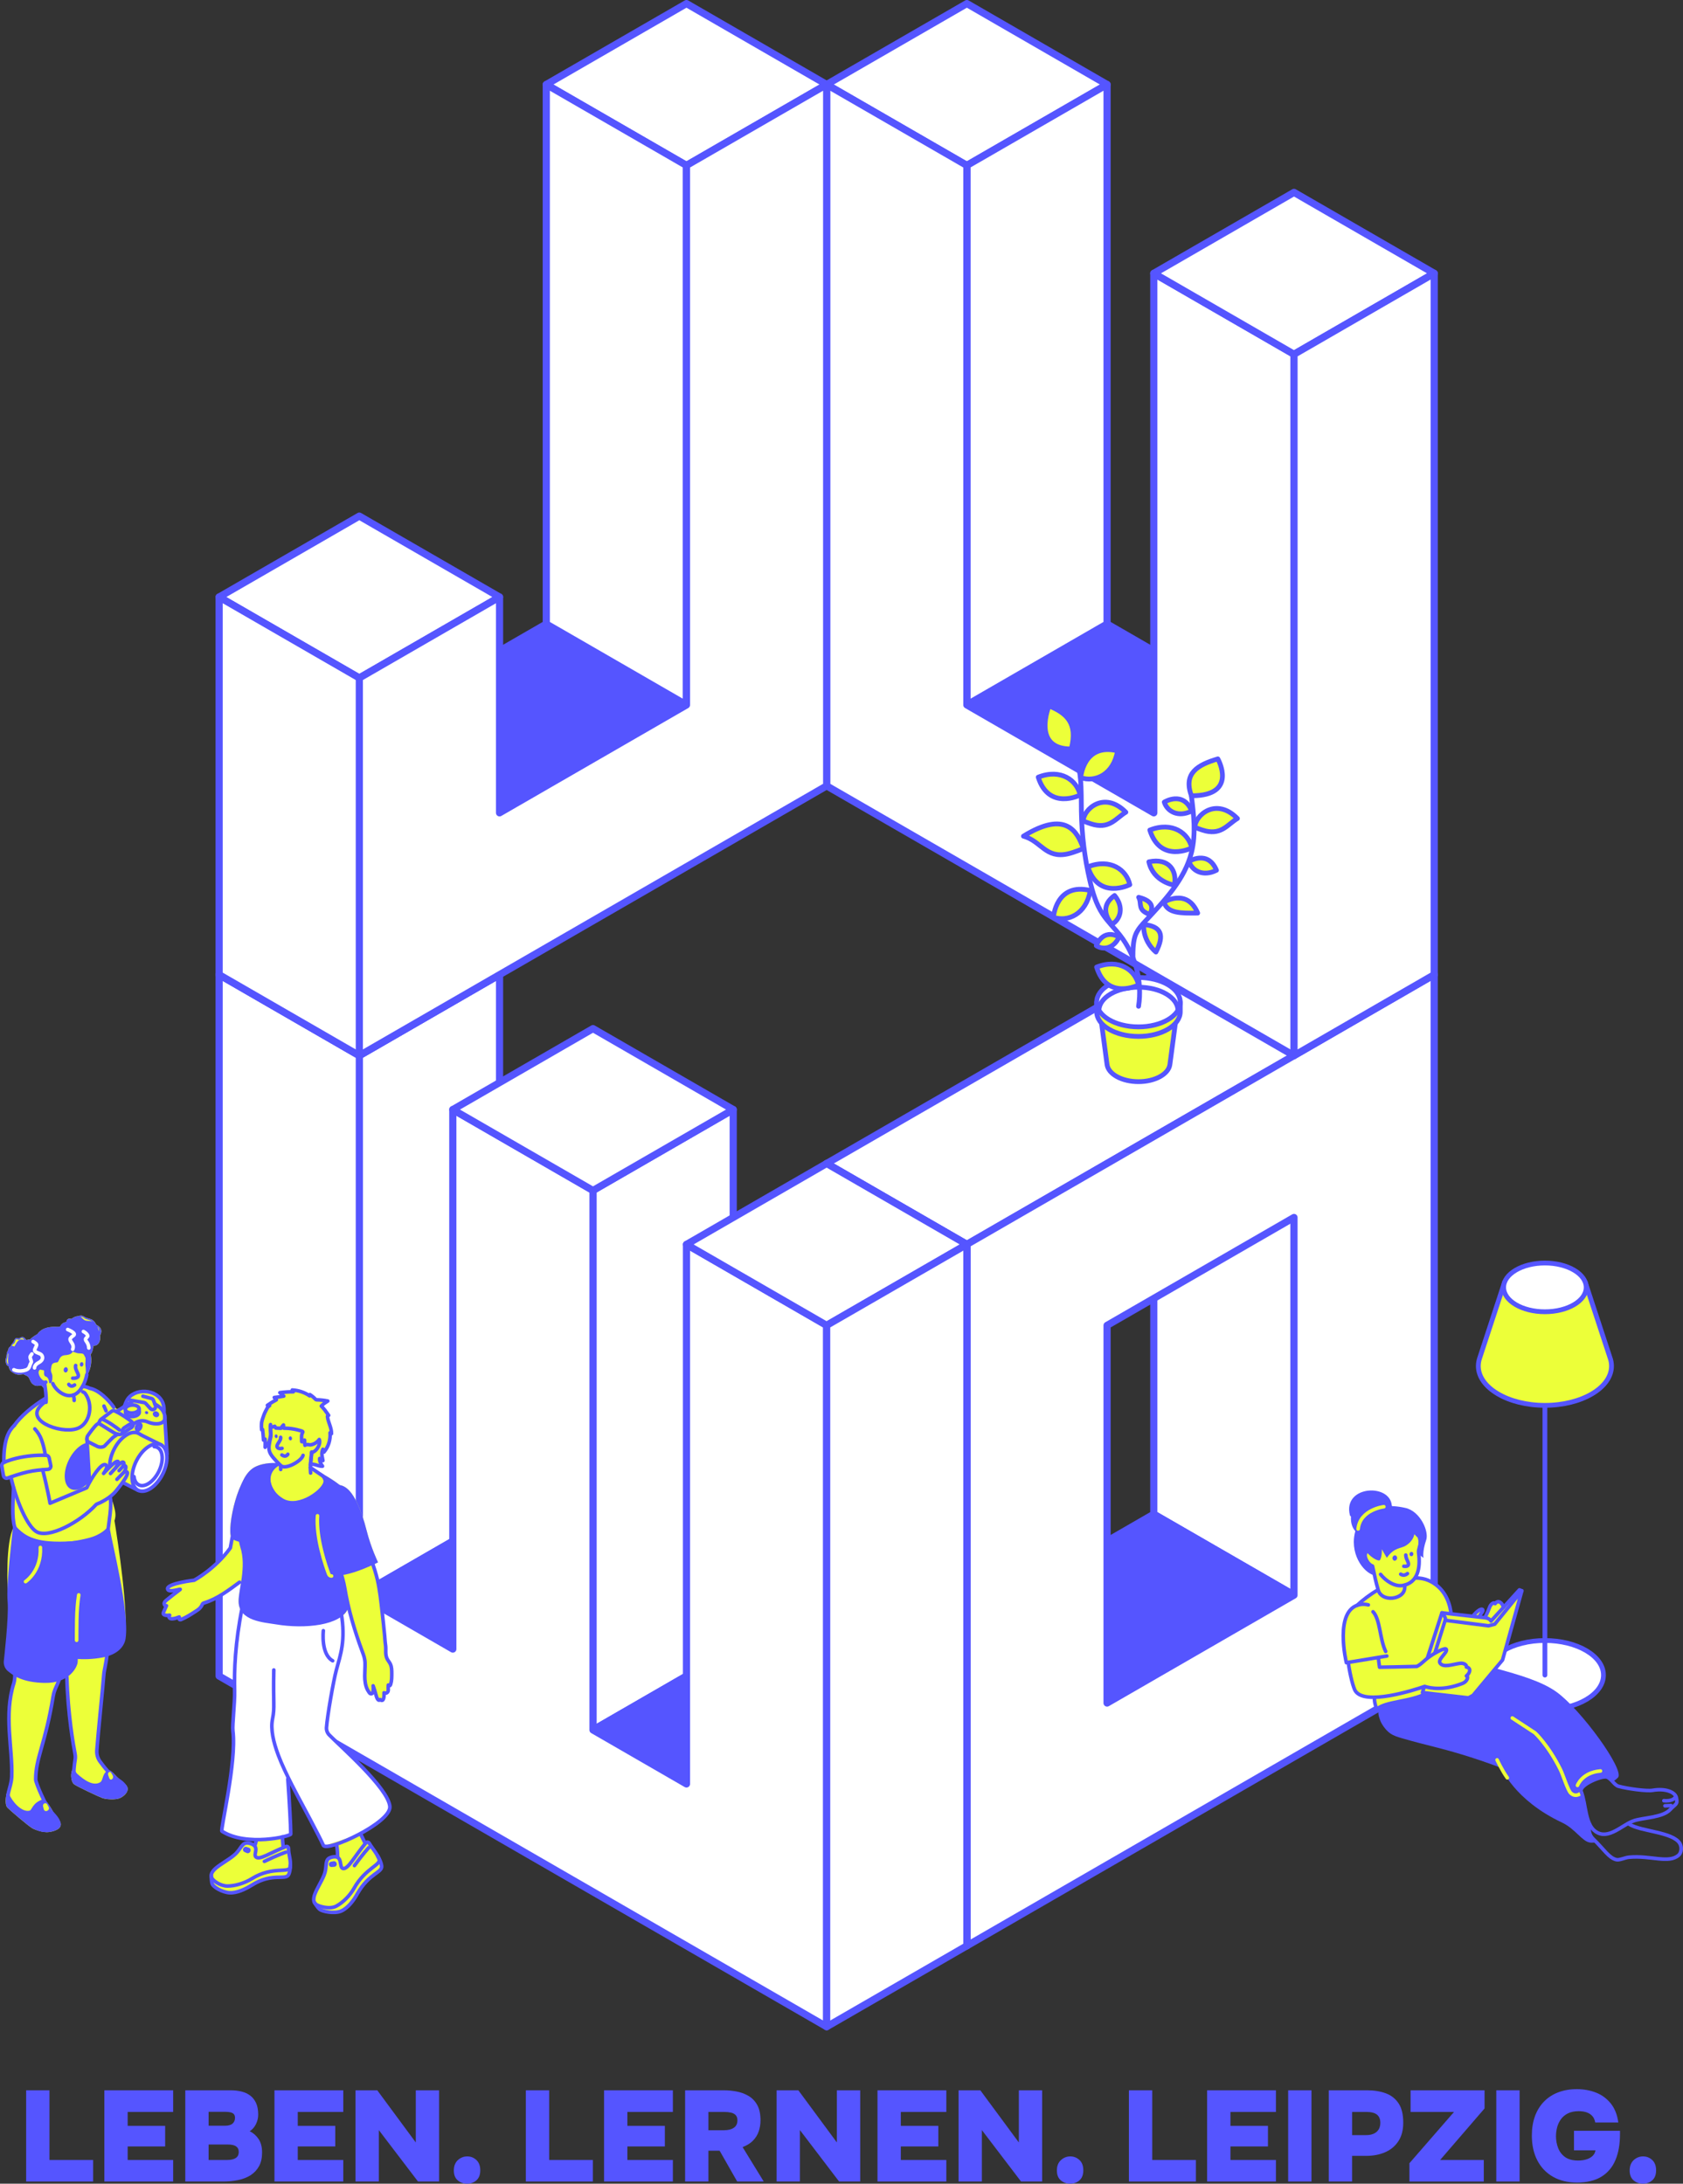 <?xml version="1.0" encoding="UTF-8"?>
<svg xmlns="http://www.w3.org/2000/svg" id="Ebene_2" data-name="Ebene 2" viewBox="0 0 704.34 914.11">
  <rect x="0" y="0" width="704.34" height="914.11" fill="#333333" stroke="none"/>
  <defs>
    <style>
      .cls-1, .cls-2, .cls-3, .cls-4, .cls-5, .cls-6, .cls-7, .cls-8, .cls-9, .cls-10, .cls-11, .cls-12, .cls-13 {
        stroke: #55f;
      }

      .cls-1, .cls-2, .cls-4, .cls-14, .cls-5, .cls-6, .cls-15, .cls-7, .cls-8, .cls-9, .cls-10, .cls-11, .cls-12 {
        stroke-linecap: round;
        stroke-linejoin: round;
      }

      .cls-1, .cls-4, .cls-12 {
        stroke-width: 3px;
      }

      .cls-1, .cls-14, .cls-6, .cls-15, .cls-11 {
        fill: none;
      }

      .cls-2, .cls-4, .cls-16, .cls-17 {
        fill: #55f;
      }

      .cls-2, .cls-14, .cls-5, .cls-6, .cls-15, .cls-9, .cls-10 {
        stroke-width: 1.5px;
      }

      .cls-3, .cls-18, .cls-5, .cls-7, .cls-9, .cls-19 {
        fill: #ecff39;
      }

      .cls-3, .cls-7, .cls-8, .cls-11, .cls-13 {
        stroke-width: 2px;
      }

      .cls-3, .cls-13 {
        stroke-miterlimit: 10;
      }

      .cls-14 {
        stroke: #fff;
      }

      .cls-20, .cls-8, .cls-10, .cls-12, .cls-13 {
        fill: #fff;
      }

      .cls-5, .cls-10, .cls-19, .cls-17 {
        fill-rule: evenodd;
      }

      .cls-15 {
        stroke: #ecff39;
      }
    </style>
  </defs>
  <g id="Ebene_2-2" data-name="Ebene 2">
    <g id="HOCHFORMAT">
      <g>
        <g>
          <g>
            <polyline class="cls-12" points="541.55 441.89 541.55 667.72 482.87 633.85 482.87 408.01 541.55 441.89"></polyline>
            <polygon class="cls-12" points="404.64 520.93 345.96 487.05 541.55 374.13 600.22 408.01 404.64 520.93"></polygon>
            <polygon class="cls-4" points="541.55 667.72 482.87 633.85 404.64 679.02 463.31 712.89 541.55 667.72"></polygon>
            <path class="cls-12" d="M404.64,520.93v293.59l58.67-33.88,78.23-45.17h0l58.67-33.88v-293.59l-39.12,22.58-117.29,67.71-39.18,22.62.02.02ZM463.31,622.56v-67.75l78.23-45.17v158.09l-78.23,45.17v-90.34h0Z"></path>
            <polyline class="cls-12" points="404.64 520.93 404.64 814.52 345.96 780.64 345.96 487.05 404.64 520.93"></polyline>
          </g>
          <g>
            <polyline class="cls-12" points="150.38 441.89 150.38 667.72 209.06 633.85 209.06 408.01 150.38 441.89"></polyline>
            <polyline class="cls-12" points="248.17 498.34 248.17 724.18 306.85 690.31 306.85 464.47 248.17 498.34"></polyline>
            <polygon class="cls-4" points="287.29 746.77 326.41 724.18 287.29 701.6 248.17 724.18 287.29 746.77"></polygon>
            <polygon class="cls-4" points="189.5 690.31 228.62 667.72 189.5 645.14 150.38 667.72 189.5 690.31"></polygon>
            <polygon class="cls-12" points="91.71 701.6 91.71 543.51 91.71 408.01 150.38 441.89 150.38 577.39 150.38 667.72 189.5 690.31 189.5 599.97 189.5 464.47 248.17 498.34 248.17 633.85 248.17 724.18 287.29 746.77 287.29 656.43 287.29 520.93 345.96 554.8 345.96 690.31 345.96 848.39 91.71 701.6"></polygon>
            <polygon class="cls-12" points="345.96 554.8 404.64 520.93 345.96 487.05 287.29 520.93 345.96 554.8"></polygon>
            <polygon class="cls-12" points="248.17 498.34 306.85 464.47 248.17 430.59 189.5 464.47 248.17 498.34"></polygon>
            <polygon class="cls-12" points="150.38 441.89 209.06 408.01 150.38 374.13 91.71 408.01 150.38 441.89"></polygon>
            <polyline class="cls-12" points="345.96 554.8 345.96 848.39 404.64 814.52 404.64 520.93 345.96 554.8"></polyline>
          </g>
          <g>
            <polygon class="cls-12" points="404.64 69.25 463.31 35.38 404.64 1.5 345.96 35.38 404.64 69.25"></polygon>
            <polygon class="cls-4" points="404.64 295.09 463.31 261.21 541.55 306.38 482.87 340.26 404.64 295.09"></polygon>
            <polyline class="cls-12" points="404.64 69.25 404.64 295.09 463.31 261.21 463.31 35.38 404.64 69.25"></polyline>
            <polygon class="cls-12" points="482.87 114.42 482.87 249.92 482.87 340.26 404.64 295.09 404.64 204.75 404.64 69.25 345.96 35.38 345.96 170.88 345.96 328.97 404.64 362.84 404.64 362.84 482.87 408.01 482.87 408.01 541.55 441.89 541.55 283.8 541.55 148.3 482.87 114.42"></polygon>
            <polygon class="cls-12" points="541.55 148.3 600.22 114.42 541.55 80.54 482.87 114.42 541.55 148.3"></polygon>
            <polyline class="cls-12" points="541.55 148.3 541.55 441.89 600.22 408.01 600.22 114.42 541.55 148.3"></polyline>
          </g>
          <g>
            <polygon class="cls-12" points="150.38 283.8 91.71 249.92 150.38 216.05 209.06 249.92 150.38 283.8"></polygon>
            <polygon class="cls-12" points="287.29 69.25 228.62 35.38 287.29 1.5 345.96 35.38 287.29 69.25"></polygon>
            <polygon class="cls-4" points="287.29 295.09 228.62 261.21 150.38 306.38 209.06 340.26 287.29 295.09"></polygon>
            <polyline class="cls-12" points="287.29 69.25 287.29 295.09 228.62 261.21 228.62 35.38 287.29 69.25"></polyline>
            <polygon class="cls-12" points="287.29 69.25 287.29 204.75 287.29 295.09 209.06 340.26 209.06 249.92 150.38 283.8 91.71 249.92 91.71 408.01 150.38 441.89 287.29 362.84 345.96 328.97 345.96 170.88 345.96 35.38 287.29 69.25"></polygon>
            <line class="cls-1" x1="150.38" y1="283.8" x2="150.38" y2="441.89"></line>
          </g>
        </g>
        <g>
          <g>
            <ellipse class="cls-13" cx="646.55" cy="701.2" rx="24.5" ry="14.47"></ellipse>
            <line class="cls-11" x1="646.55" y1="701.2" x2="646.55" y2="588.29"></line>
            <path class="cls-3" d="M629.57,537.02l-10.31,31.44h0c-.38,1.09-.58,2.21-.58,3.37,0,9.09,12.48,16.46,27.87,16.46s27.87-7.37,27.87-16.46c0-1.14-.2-2.25-.57-3.32l-.02-.05-10.31-31.44h-33.95,0Z"></path>
            <ellipse class="cls-13" cx="646.55" cy="538.91" rx="17.27" ry="10.2"></ellipse>
          </g>
          <g>
            <path class="cls-19" d="M635.88,665.53l-6.67,7.22s-1.62-2.77-2.62-2.18c-.51.3-.89.74-.89.74,0,0-.57-.48-1.01-.15s-3.06,5.84-3.06,5.84l-2.37-.14s1.43-2.26,1.04-2.83-3.55,2.4-3.55,2.4l-9.59-.73s-.27-5.37-2.54-8.23c-2.27-2.86-5.58-6.86-11.99-7.04,0,0,.84-1.64,1.11-4.74.28-3.1-.12-6.07.21-7.67s1.94-6.2-1.82-6.8-11.48,7.88-11.48,7.88l-3.29-2.45-1.06,5.73s-6.04-6.95-5.24-3.5,1.22,6.46,2.56,7.63,2.82,8.88,2.82,8.88l-7.67,5.86s-3.46.27-5.56,6.45c-2.11,6.18.25,18.34.25,18.34l11.8,14.46.94,5.05,20.77-4.78,14.07-17,16.3-6.95,8.55-21.27v-.02Z"></path>
            <path class="cls-16" d="M581.88,713.01c1.28-.22,2.56-.41,3.85-.58,4.07-.54,8.14-1.48,11.6-3.79.69.45,1.87.45,2.54.49,1.35.08,2.66.26,4,.41,1.97.23,3.97.15,5.94.44.91.13,1.82.33,2.73.48.72.12,1.43.25,2.15.07.97-.24,1.96-.86,2.6-1.67,10.42,5.88,20.75,12.63,27.62,18.94,4.9,4.49,14.44,11.33,21.9,17.48-.98.27-1.93.75-2.75,1.3-1.08.71-2.33,1.81-2.29,3.23,0,.08.02.14.05.2v.05c.2.66.42,1.32.66,1.97.05.14.11.28.16.41.12.58.23,1.17.34,1.75.45,2.41.83,4.87,1.55,7.23.2.64.43,1.28.71,1.9-.17.42-.3.85-.36,1.33-.11.92-.03,1.88.27,2.75.32.93.89,1.64,1.56,2.34.42.44.82.96,1.28,1.39-.81.2-1.65.28-2.52.18-3.3-.37-6.15-5.73-11.77-8.38-20.08-9.47-25.32-22.84-25.32-22.84-8.69-3.27-17.59-6.15-26.58-8.45-5.07-1.3-10.07-2.53-15.1-4.01-1.69-.5-3.42-1.01-4.87-2.02-1.08-.75-1.97-1.74-2.74-2.81-.61-.85-1.16-1.75-1.51-2.74-.6-1.7-1.07-3.17-.42-4.85.8-2.08,2.81-1.87,4.71-2.2h.01Z"></path>
            <path class="cls-6" d="M665.29,763.64c-.54,2.08-.3,4.45,1.5,6.18,4.41,4.23,6.51,7.91,9.66,8.65,1.31.31,3.59-.87,5.3-1.03,9.13-.84,16.55,2.83,20.75-.83,1.29-1.13,1.39-3.47.51-4.94-2.88-4.85-16.36-4.97-21.11-8.03-.15-.1-.31-.21-.46-.32"></path>
            <path class="cls-16" d="M620.41,705.06c.06-.04.11-.09.15-.15.93-1.24,1.94-2.42,2.91-3.62.78-.97,1.48-1.97,2.18-2.99,10.39,2.84,19.57,5.54,25.69,9.91,10.25,7.32,28.72,32.73,25.79,35.88-.88.94-1.61,1.4-2.33,1.61-.68-.84-1.47-1.53-2.62-1.67-1.62-.21-3.29.29-4.77.92-1.4.6-2.89,1.38-4.01,2.46-.18.11-.35.24-.52.38-.7.59-1.1,1.42-1.11,2.34,0,.03.01.05.01.07-.02.09-.04.17-.06.26-.34.17-.71.28-1.13.27-2.9-.04-4.57-6.12-5.57-7.86-2.23-3.84-12.58-17.45-12.66-17.51-9.06-6.33-18.61-11.5-26.73-15.4,1.96-1.23,3.43-3.04,4.76-4.92l.02.02Z"></path>
            <path class="cls-15" d="M632.9,719.17l9.48,6.21s5.46,4.96,10.63,15.3c1.23,2.47,3.11,8.8,4.39,9.95,1.66,1.5,3.3.79,4.43-.15"></path>
            <path class="cls-15" d="M626.54,736.7s2.16,4.62,4.27,7.5"></path>
            <path class="cls-15" d="M660.18,747.38s1.91-5.4,9.62-6.04"></path>
            <g>
              <path class="cls-6" d="M629.21,672.75c-.55-1.85-2.27-3.19-3.51-1.44-.32-.77-1.77-.08-2.35,1.65-.17.51-.95,2.43-1.86,4.11"></path>
              <path class="cls-6" d="M619.04,676.85c.66-1.57,2.11-2.64,1.32-3.14-.64-.41-2.39.81-3.95,2.85"></path>
            </g>
            <g>
              <path class="cls-6" d="M607.17,674.69c-.74-4.83-3.14-10.41-9.34-13.11-1.68-.73-3.58-1.05-5.59-1.03"></path>
              <path class="cls-6" d="M596.96,708.83c-6.25,3.56-17.48,3.38-20.77,6.69,0,0-1.25-3.08-.94-5.05"></path>
              <path class="cls-6" d="M576.64,665.55c-3.16,1.82-6.32,4.22-8.71,6.45"></path>
            </g>
            <g>
              <path class="cls-16" d="M570.4,642.84c-4.79-1.5-5.6-5.82-4.72-10.24-2.14-5.52,6.9-9.32,11.66-7.12,6.94,3.2,5.99,8.11,4.18,12.11-2,4.4-6.14,6.82-11.13,5.25h.01Z"></path>
              <path class="cls-6" d="M594.33,645.49c.22,1.59-.84,2.96-.64,4.51.85,6.43-.33,12.48-6.54,13.68-3.46.66-7.29-1.98-9.37-4.64"></path>
              <path class="cls-6" d="M587.86,663.6c.29,2.22-.71,4.3-4.04,5.19-2.6.69-6.16-.15-7.03-3.17-.84-2.89-1.64-6.42-2.38-10.05-1.46-.46-2.89-2.51-3.08-4.16-.19-1.67,1.07-2.61,2.06-2.93"></path>
              <path class="cls-16" d="M570.03,635.7c1.47-3.05,8.37-4.03,11.94-3.02,5.38,1.52,9.79,4.26,10.09,6.73.26,2.08-.1,5.32-3.64,7.55-2.28,1.44-4.87.65-8.03,5.15,0,0-1.3-2.12-2.09-3.6.12,1.71-.31,4.38-.96,4.66-1.65.72-12.49-6.74-7.31-17.47h0Z"></path>
              <path class="cls-16" d="M567.35,640.51c2.16-7,10.11-6.03,13.82-4.96,3.06.88,5.02,2.15,6.05,3.88-.97.13-2.07.42-3.31.89-5.14,1.94-7.27,6.76-8.01,10.17-.15-.03-.3-.06-.44-.08-.24-.7-.63-2.41-2.09-1.94-.99.32-2.25,1.27-2.06,2.93.19,1.65,1.62,3.7,3.08,4.16.27,1.33.55,2.65.84,3.93-4.95-1.25-10.77-9.64-7.89-18.99h.01Z"></path>
              <path class="cls-16" d="M588.22,631.24c6.11,1.37,9.88,9.75,8.65,13.39-1.72,5.07-1.13,7.52-1.13,7.52,0,0-.98-.69-1.98-1.57-.02-.19-.05-.39-.07-.58-.2-1.55.21-2.92-.01-4.51-.72-5.19-3.28-7.62-9.76-5.17-1.47.56-2.69,1.35-3.71,2.27-2.33-1.41-4.24-3.19-4.96-5.65-.36-1.22-1.16-8.87,12.97-5.7h0Z"></path>
            </g>
            <g>
              <line class="cls-6" x1="603.46" y1="675.13" x2="597.32" y2="694.2"></line>
              <g>
                <path class="cls-6" d="M636.89,665.92l-1.01-.39-11.88,13.05s-.54-1.19-2.58-1.39l-17.96-2.05c.48.55.91,1.16,1.23,1.78.33.62.18.99.25,1.49"></path>
                <polyline class="cls-5" points="600.5 691.96 604.81 678.24 604.82 678.26 622.93 680.57 625.57 679.88 636.89 665.92 628.82 694.88 616.47 709.69 614.56 710.74 595.3 708.53 596.06 706.13"></polyline>
              </g>
            </g>
            <path class="cls-15" d="M579.15,630.72s-9.95,1.17-10.77,9.31"></path>
            <path class="cls-6" d="M581.7,631.31c.89-9.47-19.02-9.03-16.04,2.77"></path>
            <g>
              <path class="cls-6" d="M586.21,658.96s1.28,1.05,2.81-.25"></path>
              <path class="cls-16" d="M584.69,652.35c-.09.61-.61,1.03-1.14.95s-.9-.64-.8-1.25.61-1.03,1.14-.95.9.64.8,1.25Z"></path>
              <path class="cls-16" d="M591.49,650.66c-.08.5-.5.85-.94.78-.44-.07-.74-.53-.66-1.03s.5-.85.94-.78.74.53.66,1.03Z"></path>
              <path class="cls-16" d="M594.82,642.5c.12,1.08.31,1.89-.31,1.95-.62.07-3.83-3.28-3.95-4.36-.12-1.08.51-2.06,1.13-2.13s3.01,3.46,3.13,4.53h0Z"></path>
              <path class="cls-6" d="M588.32,650.95c.06,1.99,1.63,3.27.97,4.31-.38.6-1.79.38-1.79.38"></path>
            </g>
            <path class="cls-6" d="M701.55,752.45c-.57-2.31-4.56-3.95-9.96-3.01-2.48.43-10.63-.69-14.26-1.7-1.78-.5-3.07-3.4-5.01-3.89-2.13-.53-11.7,3.38-10.58,6.18,2.06,5.13,1.52,13.53,6.03,16.67,5.37,3.74,11.08-2.88,16.08-4.55,3.99-1.33,12.01-1.23,15.18-4.71,2.14-2.35,3.26-1.96,2.51-4.99h.01Z"></path>
            <path class="cls-6" d="M696.34,753.78s3.23.45,4.65-1.25"></path>
            <line class="cls-6" x1="696.79" y1="755.93" x2="699.29" y2="755.8"></line>
            <path class="cls-9" d="M576.83,693.95c.27,2.3.52,3.95.52,3.95,0,0,10.66-.16,15.62-.33,2.32-1.24,2.75-2.36,5.69-4.36,2.52-1.71,6.22-3.65,6.64-2.78.62,1.29-3.76,4.17-2.63,5.77,1.4,1.97,4.94.57,8.28.09,1.81-.26,3.07.8,2.73,1.56,1.85.26,1.86,2.15,0,3.71.91-.12.73,2.21-1.69,3.16-7.73,3.04-13.29,2.02-15.77,1.23-4.29,1.47-25.05,8.21-29.03,1.84-.75-1.2-2.11-6-2.92-11.77"></path>
            <path class="cls-6" d="M572.65,671.82c-1.1-.28-2.28-.36-3.45-.15-11.14,1.96-5.74,24.35-5.74,24.35l16.93-2.8"></path>
            <path class="cls-6" d="M574.62,674.69c3.02,3.16,2.81,11.6,5.29,16.61"></path>
          </g>
          <g>
            <path class="cls-7" d="M491.86,428.65l-2.27,17.03h0c-.58,3.98-6.24,7.11-13.14,7.11s-12.56-3.13-13.14-7.11h0l-2.28-17.1"></path>
            <path class="cls-7" d="M493.94,419.52v4c0,5.7-7.83,10.33-17.49,10.33s-17.49-4.62-17.49-10.33v-4"></path>
            <path class="cls-8" d="M475.3,409.21c.38-.01.76-.02,1.15-.02,9.66,0,17.49,4.62,17.49,10.33s-7.83,10.33-17.49,10.33-17.49-4.62-17.49-10.33c0-2.83,1.92-5.39,5.04-7.25"></path>
            <path class="cls-11" d="M459.92,423.01c0-5.39,7.4-9.76,16.53-9.76s16.53,4.37,16.53,9.76"></path>
            <path class="cls-11" d="M476.49,421.24c1.63-10.39-1.23-21.4-7.71-29.68-2.37-3.03-5.19-5.7-7.31-8.91-2.77-4.19-4.21-9.11-5.35-14-2.22-9.52-3.41-19.28-3.56-29.05-.14-8.9.46-18.36-3.98-26.07"></path>
            <path class="cls-11" d="M498.6,333.11c.98,7.85,1.95,15.9.07,23.59-2.75,11.27-11.18,20.14-19.1,28.62-1.62,1.73-3.25,3.51-4.21,5.68-1.21,2.74-1.23,6.92-1.23,9.92"></path>
            <path class="cls-7" d="M448.32,313.53c2.94-11.08-2.28-15.14-9.32-18.05,0,0-7.39,18.11,9.32,18.05Z"></path>
            <path class="cls-7" d="M467.7,314.31c-1.65,10-9.44,13.27-15.41,11.23,0,0,1.02-14.67,15.41-11.23Z"></path>
            <path class="cls-7" d="M456.28,372.76c-1.65,10-9.44,13.27-15.41,11.23,0,0,1.02-14.67,15.41-11.23Z"></path>
            <path class="cls-7" d="M509.1,364.3c-5.74,2.88-10.32.1-11.49-3.72,0,0,7.9-4.94,11.49,3.72Z"></path>
            <path class="cls-7" d="M478.65,387.01c7.41.73,8.78,4.37,5.11,11.52,0,0-5.5-4.21-5.11-11.52Z"></path>
            <path class="cls-7" d="M498.74,339.49c-5.74,2.88-10.32.1-11.49-3.72,0,0,7.9-4.94,11.49,3.72Z"></path>
            <path class="cls-7" d="M501.23,382.22c-7.06.1-12.67.12-14.11-4.57,0,0,9.7-6.07,14.11,4.57Z"></path>
            <path class="cls-7" d="M466.45,374.86c4.09,4.95,2.4,10.03-1.06,12.03,0,0-6.58-6.59,1.06-12.03Z"></path>
            <path class="cls-7" d="M468.33,392.25c-2.26,4.92-6.74,5.51-9.53,3.61,0,0,2.59-7.42,9.53-3.61Z"></path>
            <path class="cls-7" d="M434.5,325.33c9.43-3.71,16.23,1.3,17.54,7.48,0,0-13.11,6.65-17.54-7.48Z"></path>
            <path class="cls-7" d="M458.93,404.83c9.43-3.71,16.23,1.3,17.54,7.48,0,0-13.11,6.65-17.54-7.48Z"></path>
            <path class="cls-7" d="M481.2,347.47c9.43-3.71,16.23,1.3,17.54,7.48,0,0-13.11,6.65-17.54-7.48Z"></path>
            <path class="cls-7" d="M455.28,362.86c9.43-3.71,16.23,1.3,17.54,7.48,0,0-13.11,6.65-17.54-7.48Z"></path>
            <path class="cls-7" d="M480.81,360.76c8.57-1.76,11.92,3.94,10.65,9.77,0,0-8.8-1.3-10.65-9.77Z"></path>
            <path class="cls-7" d="M428.31,350.03c17.65-10.95,22.63-2.01,25.07,5.19,0,0-3.85,1.62-6.47,2.21-9.37,2.11-11.12-5.35-18.59-7.4h-.01Z"></path>
            <path class="cls-7" d="M476.54,375.62c6.77,1.68,5.79,4.97,4.63,7.24,0,0-1.29-.55-2.05-1.04-2.7-1.76-1.32-3.93-2.58-6.21h0Z"></path>
            <path class="cls-7" d="M517.87,342.63c-9.01-9.14-17.8-1.26-17.8,3.68,0,0,2.73,1.15,4.6,1.57,6.65,1.5,9.14-2.8,13.2-5.26h0Z"></path>
            <path class="cls-7" d="M471.17,340c-9.01-9.14-17.8-1.26-17.8,3.68,0,0,2.73,1.15,4.6,1.57,6.65,1.5,9.14-2.8,13.2-5.26h0Z"></path>
            <path class="cls-7" d="M498.61,333.11c-3.49-9.49,2.71-12.96,11.06-15.44,0,0,8.76,15.5-11.06,15.44Z"></path>
          </g>
        </g>
      </g>
      <g>
        <path class="cls-18" d="M70.3,609.5c0-.15-.03-.3-.05-.45.07-.22.1-.44.09-.66v-.03s-.31-5.26-.94-15.75c-.04-.38-.15-.78-.32-1.2,0-.02.01-.03.01-.05.1-1.63-.06-3.04-.49-4.2-1.11-2.97-4.07-4.94-7.74-5.15-3.62-.21-6.86,1.43-8.25,4.17-.35.69-.66,1.45-.92,2.27-.02.05-.2.13-.24.15-.22.14-.44.29-.66.43-.49.32-1.12.5-1.68.7-.1.04-.22.07-.32.03-.08-.03-.13-.1-.18-.16-.79-1-1.53-2.04-2.37-3s-1.79-1.91-2.78-2.76c-1.65-1.4-3.59-2.71-5.75-3.13-.73-.36-1.54-.61-2.43-.75.8-1.56,1.31-3.22,1.51-4.44.02-.11,0-.22-.06-.31,1.35-2.5,1.84-5.47,1.18-8.46.09-.04.18-.08.3-.09.5-.96.82-2.18.85-3.33.29-.03.58,0,.87-.07,1.27-.32,1.85-1.59,1.99-2.79.04-.38,0-.87-.06-1.4,1.41-2.59-.22-3.82-1.52-4.51-.06-.08-.11-.16-.17-.23-.29-.66-.71-1.23-1.31-1.67-.9-.67-1.86-.67-2.84-1.08-.77-.32-1.25-.9-2.16-.89-.41,0-.78.1-1.12.27-1.02-.06-2.03.54-2.88,1.14-.08,0-1.73-.56-2.02.98-.02.13-.05.24-.06.36-1.31.08-2.15.87-2.63,1.9-.31.03-.61.07-.91.12-3.52-.25-6.74.37-8.62,3.04-1.18.61-2.37,1.52-3.09,2.24-.5-.04-.87,0-1.34.24-.64-.41-.9-1.28-1.83-1.29-.52,0-.82.28-1.27.48-.35.16-.28.12-.7.04-.14-.02-.21-.1-.37-.1-.86-.02-.99,1.07-1.33,1.63-.4.65-1.15,1.09-1.1,1.8-.43.15-.8.46-1,.96-.09.21-.13.44-.15.68-.03.03-.06.06-.08.1-.51.81-.56,1.57-.66,2.46-.05.45-.28.84-.32,1.31-.05.53,0,1.17.16,1.69.19.67.55,1,1.06,1.14.19.98.57,1.86,1.47,2.49.71.5,1.58.98,2.45,1.06.78.07,1.58-.11,2.37-.15.75.47,1.64.55,2.15,1.39.69,1.14.69,1.9,1.64,2.69,1.99,1.66,3.15.02,3.85.85.38.44.7.79.98,1.06.16,1.22.3,2.42.33,3.66-5.53,3.33-10.56,7.7-13.18,11.45-2.2,2.18-4.45,5.65-4.51,14.76v.81c-.62.38-.97,1.06-.87,1.78.18,1.29.42,2.66.69,4.07.1.52.42.97.88,1.23.28.16.59.24.9.24.21,0,.41-.03.61-.11.3-.11.58-.21.87-.31.29,1.29.63,2.6,1.01,3.92,0,.02-.01.04-.02.07-.03.64-.06,1.3-.09,2-.24,4.86-.54,10.89.56,14.5-3.29,5.93-2.77,24.87-2.2,31.14.55,6.14-1.59,24.81-1.61,25.02-.09,1.47.51,2.89,1.6,3.8.59.49,1.33,1.1,2.32,1.72-.06,1.54-.2,2.66-.43,3.38-2.87,9.02-2.16,17.99-1.47,26.66.35,4.41.68,8.57.54,12.61-.06,1.77-.5,3.37-.93,4.92-.1.38-.21.76-.3,1.12-.68,1.07-1.43,5.58-.1,6.98,1.18,1.23,8.55,7.48,10.22,8.51,1.66,1.03,5.1,1.96,7,1.73,1.65-.2,5.57-1.03,5.07-3.68-.11-.6-.5-1.17-.98-1.79-.39-.7-.97-1.42-1.6-2.12-.09-.14-.18-.27-.27-.42-1.22-2.09-2.48-4.31-3.59-5.23-1.8-3.59-3.56-7.97-3.56-8.77-.02-4.59,1.03-8.32,2.48-13.49,1.43-5.07,3.2-11.39,4.81-21.26.3-1.81.84-3.01,1.42-4.28.37-.81.76-1.67,1.11-2.75.88-.33,1.64-.71,2.31-1.13,0,.02-.01.05-.01.07.4,15.46,2.71,28.42,3.4,32.02.16.83.19,1.6.08,2.3-.17,1.08-.38,2.61-.49,4.11-1.1,1.28-.98,5.35.57,6.46,1.3.93,10.05,5.08,11.75,5.7,1.7.62,5.47.78,7.14.12,1.45-.57,3.43-2.12,3.48-3.89.05-1.49-1.63-2.51-2.99-3.66-2.22-1.89-3.68-4.21-5.04-4.17-1.3-1.45-2.46-2.97-3.23-4.05-.87-1.22-1.29-2.75-1.18-4.32.27-3.82,1.02-11.56,1.68-18.39.58-5.97,1.08-11.12,1.21-13.09.06-.98.27-2,.5-3.18.27-1.34.59-3,.81-5.1,5.66-1.82,6.84-5.47,7.08-7.1,1.59-10.82-2.92-40.29-4.37-49.25.18-.56.31-1.13.37-1.71.21-1.88-.53-4.25-1.31-6.75-.15-.47-.29-.95-.44-1.43.85-.67,1.66-1.43,2.36-2.29,1.05-1.29,1.87-2.36,2.54-3.28l6.13,3.12s.02.01.03.02c0,0,.02,0,.03.01l.06.03c.57.27,1.18.4,1.84.4,1.19,0,2.5-.44,3.82-1.32,4.13-2.72,7.25-8.96,6.95-13.9h0Z"></path>
        <path class="cls-18" d="M163.76,696.36c-.2-.42-.46-.8-.71-1.17-.22-.33-.43-.63-.6-.96-.57-1.11-.56-2.27-.55-3.5,0-.73,0-1.48-.1-2.24-.13-.8-.19-1.65-.25-2.46-.03-.43-.06-.87-.11-1.3-.34-3.57-.67-6.76-1.02-9.77l-.16-1.4c-.46-4.12-.94-8.37-1.89-12.47-.37-1.6-1.02-3.79-1.83-6.27,1.03-.48,1.65-.8,1.65-.8,0,0-2.95-6.09-4.8-13.42-2.2-8.73-4.93-14.08-7.08-16.44-1.43-1.57-2.8-2.28-4.09-2.48-2.41-1.9-5.55-3.89-9.02-5.67-.68-.46-1.34-.93-2.06-1.32-.62-.34-1.34-.57-1.21-1.47.02-.13.06-.26.16-.33s.24-.07.37-.07c.9.04,1.81-.06,2.67.26.21.08.5.15.63-.04.04-.06.05-.14.05-.22-.02-.33-.25-.65-.17-.98.1-.42.66-.57.85-.96.18-.36.03-.7,0-1.06s.03-.78.14-1.13c.22-.73.7-1.39,1.35-1.81.22-.14.46-.26.64-.46.12-.14.2-.3.28-.46.62-1.35.99-2.82,1.08-4.3.03-.51.03-1.03.2-1.51.09-.27.24-.52.31-.8.13-.52,0-1.06-.15-1.58-.22-.8-.43-1.6-.65-2.4-.2-.74-.58-1.43-.89-2.13-.05-.12-.1-.24-.09-.37,0-.11.07-.21.11-.31.1-.28.02-.61-.13-.87s-.36-.48-.55-.71c-.28-.33-.53-.7-.73-1.08-.26-.49-.46-1.08-.27-1.61.19-.53.72-.85,1.03-1.32.05-.08.1-.18.1-.28,0-.11-.07-.2-.15-.28-.36-.37-.9-.49-1.42-.56-.55-.07-1.05-.09-1.59-.04-.5.05-.99-.07-1.34-.45-.29-.31-.43-.74-.75-1.02-.54-.47-1.35-.35-2.05-.5-.63-.13-1.19-.5-1.76-.8-1.13-.6-2.38-.97-3.65-1.08-.23-.02-.49-.03-.66.12-.13.11-.2.27-.32.38-.17.15-.41.16-.64.17-1.3.06-2.6.24-3.87.54-.06.01-.12.03-.16.08-.06.08-.02.18,0,.28.09.49-.35.92-.82,1.08s-.98.15-1.45.31c-.13.05-.26.11-.33.23s-.05.27-.09.4c-.05.22-.22.39-.38.55-.68.64-1.43,1.2-2.24,1.67-.16.09-.34.19-.41.37-.05.12-.05.25-.05.38,0,.96-.58,1.71-.79,2.62-.25,1.11-.99,2.01-1.37,3.06-.86,2.39.35,5.01.32,7.55,0,.07,0,.15.04.22.06.09.18.12.28.16.48.2.6.81.6,1.33s0,1.1.36,1.46c.3-.5.66-.95,1.08-1.35.05.83-.08,1.64-.11,2.47-.05,1.39.74,2.67,1.64,3.72s1.97,1.99,2.68,3.18c-1.02-.29-1.86-.43-2.92-.43-1,0-1.99.06-2.98.2-1.93.27-3.81.91-5.38,2.09-1.7,1.28-2.99,3.1-3.95,5.25-4.13,7.73-6.18,20.44-4.91,23.49-.26,1.42-.52,2.84-.79,4.3-5.88,8.12-13.96,12.76-14.83,13.25-10.74,1.25-11.49,3.41-11.46,4.04.02.37.18.69.47.91.7.54,2.05.41,3.5.12-1.34,1.03-2.66,2.08-3.94,3.12l-.2.16c-.42.33-1.04.84-1.2,1.58-.1.47.08,1.02.45,1.36.08.07.17.14.26.18l-.92,2.08c-.1.24-.28.63-.16,1.05.11.37.42.67.89.84.48.17.98.2,1.45.17,0,.37.15.75.42.99.39.35.94.49,1.67.43.77-.07,1.5-.29,2.21-.54,0,.19.02.4.16.6.09.12.3.33.71.33.17,0,.38-.04.62-.14,2.2-.9,4.21-2.21,6.15-3.47.62-.4,1.26-.82,1.8-1.38.45-.46.81-1,1.09-1.64.05-.11.09-.21.14-.26.07-.07.22-.11.37-.16,5.34-1.61,10.26-5.26,14.6-8.47.25-.18.48-.38.71-.58-.07.15-.07.31-.08.47,0,.28-.08.55-.13.83-.05.31-.1.62-.15.93-.1.59-.19,1.18-.28,1.77-.16,1.03-.3,2.06-.36,3.1-.02.32-.03.65-.02.97.03,1.35.33,2.48.84,3.45-3,15.57-3.14,26.89-2.97,34.1.06,2.37-.19,5.87-.42,8.96-.24,3.4-.45,6.33-.29,7.67,1.1,8.9-1.79,24.88-3.52,34.43-1.32,7.31-1.32,7.58-.87,7.87,4,2.56,9.21,3.47,14.13,3.57-.12.51-.25.99-.4,1.43-.39-.27-.89-.51-1.55-.71-2.6-.76-3.51.53-4.66,2.16-.36.51-.77,1.08-1.27,1.68-1.16,1.36-3.12,2.65-5.02,3.89-3.05,1.99-5.94,3.89-5.9,6.23,0,.1,0,2.4.4,3.55.55,1.54,4.42,3.83,7.62,4.04.18.01.36.02.54.02,3.18,0,6.72-1.79,9.19-3.33,4.88-3.06,8.82-3.12,11.43-3.17,2.07-.04,3.56-.06,4.15-1.56.8-2.03.69-3.99.69-4.07v-.04c.06-1.34-.15-2.51-.37-3.64-.2-1.05-.39-2.05-.38-3.18,0-.45-.21-.89-.57-1.14-.34-.23-.74-.28-1.12-.13-.21.08-.4.16-.6.25v-.08c-.11-1.11-.2-2.26-.27-3.38,1.44-.34,2.49-.68,2.97-.94.14-.08.51-.28.51-.65,0-2.85-.56-13.5-1.14-21.78,2.28,4.55,4.31,8.26,4.35,8.32.08.14,7.74,14.36,9.52,18.37.22.49.75.73,1.63.73.69,0,1.59-.15,2.73-.45.39-.1.8-.23,1.24-.36,0,.05,0,.09,0,.14.26,1.53.34,3.05.35,4.17-.52-.12-1.11-.11-1.83.04-2.71.58-2.85,2.11-3.03,4.06-.06.6-.12,1.28-.26,2.03-.32,1.7-1.39,3.72-2.43,5.67-1.59,2.98-3.22,6.05-2.03,8.06.05.09,1.29,2.11,2.25,2.9.87.71,3.45,1.4,5.97,1.4,1.28,0,2.54-.18,3.55-.63,3.07-1.37,5.47-4.79,6.94-7.42,2.65-4.73,5.61-6.9,7.58-8.34,1.68-1.23,2.89-2.12,2.63-3.72-.35-2.11-1.7-4.2-1.76-4.29-.59-1.08-1.23-1.99-1.87-2.86-.53-.74-1.09-1.51-1.61-2.39-.23-.39-.65-.65-1.09-.69-.31-.03-.6.05-.83.22-.51-1.01-1.03-2.05-1.56-3.17,6.51-3.56,12.5-8.13,12.16-11.6-.63-6.46-13.64-18.85-21.42-26.26-1.71-1.62-3.18-3.03-4.09-3.96-.71-.73-1.07-1.73-1-2.74.35-4.96,2.92-19.54,4.11-23.95.18-.68.37-1.36.57-2.04,1.54-5.46,3.11-11.11,1.66-20.9.96-.82,1.69-1.76,2.16-2.83,1.39,5.73,3.24,11.71,5.61,18.11.57,1.54,1.06,2.87,1.11,4.56.03,1,0,2.02-.06,3.01-.03.82-.07,1.63-.06,2.45,0,2.55.4,4.49,1.25,6.09.17.33.37.65.6.97l.06.08c.19.27.43.6.89.73s.96-.02,1.25-.37c.14-.17.21-.37.26-.51.02-.07.04-.15.06-.22.09.32.18.65.27.97l.04.14c.17.65.35,1.33.7,1.95.14.24.37.58.76.73.26.1.56.08.8-.05l.04-.02c.18.11.41.2.66.2.09,0,.18-.01.27-.04.21-.06.52-.23.75-.7.14-.29.24-.63.29-1.02.03-.27.05-.55.05-.82v-.43c.42.03.84-.09,1.16-.37.33-.29.55-.73.61-1.23.03-.24,0-.47,0-.67,0-.14-.03-.29,0-.43,0-.13.02-.25.02-.38.13,0,.26-.04.38-.11.42-.24.57-.73.63-.93.44-1.5.44-3.05.45-4.55,0-1.34,0-2.86-.64-4.21l-.06-.06Z"></path>
        <g>
          <path class="cls-2" d="M31.91,693.66c2.8.23,6.61.24,10.88-.57,6.39-1.22,8.64-4.62,9.03-7.3,1.65-11.18-5.55-39.26-6.59-45.67,0,0,.26,4.86-15.02,5.8-15.28.93-19.77-1.92-24.07-6.46-.35,4.5-2.87,23.54-2.2,30.98.56,6.26-1.61,25.09-1.61,25.09-.08,1.32.45,2.6,1.44,3.42,2.37,1.96,6,4.59,14.85,4.78,10.3.22,13.15-6.65,13.15-8.16l.3-8.92"></path>
          <path class="cls-6" d="M36.32,575.45c-.48,2.92-2.42,7.17-5.2,8.36-3.86,1.66-7.94-2.07-9-4.63"></path>
          <path class="cls-16" d="M40.32,554.57c-.06-.08-.11-.16-.17-.23-.29-.66-.71-1.23-1.31-1.67-.9-.67-1.86-.67-2.84-1.08-.77-.32-1.25-.9-2.16-.89-.41,0-.78.1-1.12.27-1.02-.06-2.03.54-2.88,1.14-.08,0-1.73-.56-2.02.98-.2,1.08-.25,1.59-.37,2.24-.46-.02-.93-.04-1.44-.03-2.85.02-5.44,1.14-7.44,2.76-.45-.15-.9-.26-1.43-.15-1.56.33-3.59,1.79-4.63,2.83-.5-.04-.87,0-1.34.24-.64-.41-.9-1.28-1.83-1.29-.52,0-.82.28-1.27.48-.35.16-.28.12-.7.04-.14-.02-.21-.1-.37-.1-.86-.02-.99,1.07-1.33,1.63-.4.65-1.15,1.09-1.1,1.8-.43.15-.8.46-1,.96-.09.21-.13.44-.15.68-.03.03-.06.06-.08.1-.51.81-.56,1.57-.66,2.46-.05.45-.28.84-.32,1.31-.05.53,0,1.17.16,1.69.19.67.55,1,1.06,1.14.19.98.57,1.86,1.47,2.49.71.5,1.58.98,2.45,1.06.78.07,1.58-.11,2.37-.15.75.47,1.64.55,2.15,1.39.69,1.14.69,1.9,1.64,2.69,1.99,1.66,3.15.02,3.85.85.64.75,1.12,1.23,1.51,1.52-.12-.98-.26-1.97-.38-3.01-1.51.09-3.32-2.5-3.26-4.27.05-1.5,1.47-2.43,2.67-2.24,1.25.2,1.32,1.31,1.42,1.93.01.08.03.17.05.27.07,0,.13-.01.21-.02-.92-4.54,2.31-7.75,6.83-10.64,4.95-3.16,6.92.04,9.04,4.09.5.95,0,2.48.16,3.83.2,1.56.23,3.37-.04,5.13,2.08-2.78,2.98-6.42,2.15-10.07-.19-.84-.37-1.65-.56-2.42.11,0,.2-.03.27-.11.38-.45.67-.7,1.31-.83.33-.07.68,0,1.01-.08,1.27-.32,1.85-1.59,1.99-2.79.04-.38,0-.87-.06-1.4,1.41-2.59-.22-3.82-1.52-4.51v-.02ZM3.39,570.25c.03.31.06.63.1.94-.49-.39-.65-1.1-.65-1.78,0-.56.31-1.04.34-1.57.04-.68-.05-.87.29-1.43.03.4.05.79,0,1.15-.12.91-.17,1.78-.08,2.7h0ZM9.81,560.83c-2.11-.65-2.86,1.25-3.78,2.81-.32-.15-.66-.21-.99-.19-.05-.62.81-.91,1.07-1.3.23-.34.32-1.31.61-1.45.48-.24.75.25,1.19.14.5-.13.78-.87,1.43-.69.39.11.61.5.85.77-.13-.03-.26-.06-.39-.1h0ZM11.99,561.35s-.05-.02-.07-.03c0-.02-.02-.04-.03-.06.06-.01.12-.01.18-.02-.03.04-.05.07-.08.11h0ZM38.21,553.1c-.89-.27-1.87-.03-2.71-.43-.68-.33-1.07-.98-1.71-1.37-.05-.03-.09-.05-.14-.07.38-.05.78,0,1.14.21.53.29.77.64,1.35.79,1.01.25,1.93.52,2.63,1.09-.18-.08-.36-.15-.56-.21h0ZM40.82,555.43c.52.32.67,1.11.65,1.94-.2-.76-.45-1.46-.65-1.94Z"></path>
          <path class="cls-6" d="M6.29,699.06c0,2.43-.12,4.34-.48,5.48-4.29,13.47-.48,27.07-.9,39.15-.17,4.85-3.13,8.66-.71,11.47,2.88,3.34.77.11,6.33,6.23,1.83,2.02,4.51,4.19,7.12,4.64,2.18.37,3.4.02,4.04-.46.35-.26.75-.45,1.16-.55.42-.11.95-.32,1.3-.76,1.05-1.33-.27-3.21-2.76-5.73-2.13-2.16-6.44-12.16-6.45-13.59-.04-9.09,4-14.67,7.3-34.82.68-4.14,2.59-5.13,3.4-10.84"></path>
          <path class="cls-6" d="M27.99,702.08c.4,15.61,2.79,28.81,3.39,31.94.16.81.21,1.65.08,2.46-.28,1.75-.83,5.72-.39,7.66.91,4.02,6.52,4.7,14.33,7.65,3,1.13,6.66-1.34,6.91-1.8.72-1.35.09-3.07-3.23-5.06-2.72-1.64-5.6-5.29-7.28-7.63-.93-1.3-1.39-2.95-1.27-4.62.49-7.05,2.61-27.19,2.89-31.47.15-2.23.97-4.56,1.37-8.78.02-.23.02-.88-.02-1.87"></path>
          <path class="cls-16" d="M3.47,749.47c.39-.04.16,1.05.31,1.43,1.21,3.14,5.33,7.95,8.65,7.03.96-.27,1.11-3.15,5.27-4.64,1.36-.49,3.14,2.71,4.85,5.63,1.11,1.89,2.6,3.02,2.85,4.32.5,2.65-3.42,3.49-5.07,3.68-1.9.23-5.34-.71-7-1.73-1.66-1.03-9.04-7.28-10.22-8.51-1.5-1.57-.35-7.13.35-7.21h0Z"></path>
          <path class="cls-16" d="M30.75,740.29c.62-.42.51,1.26,1.56,2.22,3.07,2.8,6.73,5.23,9.55,3.6,1.29-.74.83-2.86,2.59-4.59,1.67-1.63,3.24,1.37,6,3.7,1.36,1.15,3.04,2.18,2.99,3.66-.06,1.77-2.03,3.32-3.48,3.89-1.67.66-5.44.5-7.14-.12s-10.45-4.77-11.75-5.69c-1.66-1.19-1.68-5.77-.32-6.68h0Z"></path>
          <path class="cls-6" d="M68.63,591.33c.09-1.44-.02-2.82-.47-4-2.26-6.08-12.29-6.55-15.15-.94-.37.72-.67,1.49-.93,2.29"></path>
          <g>
            <path class="cls-6" d="M47.6,589.07c-2.28-3.2-6.28-7.22-10.05-7.91-.88-.45-1.87-.71-2.93-.82"></path>
            <path class="cls-6" d="M5.69,622.86c-.22,5.12-.79,12.4.47,16.41,1.04,3.32,11.51,10.34,31.17,5.25,5.62-1.45,7.91-4.4,7.91-4.4.24-2.17,1.71-10.42.82-13.42"></path>
            <path class="cls-6" d="M19.21,585.23c-5.55,3.32-10.64,7.75-13.2,11.44"></path>
            <path class="cls-17" d="M37.2,617.41c.08-1.43-.19-2.84-.28-4.27-.11-1.68-.17-3.37-.18-5.06,0-1.39.1-2.8-.29-4.15-.82.16-1.7.53-2.61,1.13-4.01,2.65-7.03,8.68-6.75,13.49.29,4.8,3.77,6.55,7.78,3.9.94-.62,1.83-1.44,2.64-2.38-.4-.8-.36-1.78-.31-2.67h0Z"></path>
          </g>
          <g>
            <path class="cls-6" d="M31.04,586.24c.01-.59-.05-1.2-.21-1.76-.05-.17-.09-.33-.14-.51"></path>
            <path class="cls-6" d="M18.67,578.82c.31,2.82.83,5.28.59,8.2"></path>
          </g>
          <path class="cls-6" d="M19.11,586.65c-.89.66-1.72,1.39-2.45,2.21-5.8,6.54,10.65,11.99,16.61,8.72,4.5-2.47,5.76-9.73,2.32-14.34-.19-.25-.52-.45-.96-.6"></path>
          <path class="cls-6" d="M19.16,578.58c-1.58.83-3.83-2.16-3.76-4.14.05-1.5,1.47-2.43,2.67-2.24"></path>
          <g>
            <path class="cls-6" d="M28.8,579.52s.81,1.42,2.41.24"></path>
            <path class="cls-16" d="M28.4,573.4c-.02.61-.43,1.12-.92,1.13s-.87-.47-.85-1.09c.02-.61.43-1.12.92-1.13s.87.47.85,1.09Z"></path>
            <path class="cls-16" d="M34.91,571.11c-.02.52-.37.95-.78.96-.42.01-.74-.4-.72-.92.02-.52.37-.95.78-.96.42-.01.74.4.72.92Z"></path>
            <path class="cls-6" d="M31.66,571.59c-.5,1.85,1.87,3.81.92,4.8-.69.71-2.16.54-2.16.54"></path>
          </g>
          <path class="cls-15" d="M32.96,667.64c-1.07,6.41-.83,14.43-.89,18.99"></path>
          <path class="cls-15" d="M16.89,647.77c.51,9.87-6.2,14.3-6.2,14.3"></path>
          <g>
            <path class="cls-6" d="M69.8,608.94c.06-.18.08-.36.07-.54v-.04l-.94-15.73"></path>
            <path class="cls-6" d="M36.39,602.4l.99,16.68c.02.3.13.58.34.85"></path>
            <path class="cls-6" d="M48.86,590.84l6.18-4.03c.27-.15.57-.28.89-.39"></path>
            <path class="cls-6" d="M49.25,600.37c-.58.38-1.21.83-1.66,1.12-.67.44-3.25,3.27-3.85,3.82-.6.54-2.12.6-2.96.18l-3.53-1.77c-1.28-.53-.81-2.26-.66-2.51.72-1.13,3.17-4.42,3.99-4.96l.66-.43"></path>
            <path class="cls-6" d="M64.81,587.71c1.59.86,3.03,2.07,3.7,3.52.34.73.47,1.35.45,1.88.49,3.15-3.92,3.54-7.14,2.12-1.66-.73-3.56-.61-5.12.31l-.8.47s-.09.06-.14.09"></path>
            <path class="cls-6" d="M57.97,596.26c-.51.33-.89,1.09-.85,1.7.04.6.47.82.98.49.5-.33.89-1.09.85-1.7-.04-.6-.47-.82-.98-.49Z"></path>
            <g>
              <path class="cls-6" d="M45.91,613.97c-.12-4.74,2.85-10.54,6.76-13.12,2.19-1.45,4.23-1.58,5.67-.62.53.35,1.1.65,1.67.93l7.52,3.72"></path>
              <path class="cls-6" d="M57.9,623.9s-3.67-1.87-6.47-3.29"></path>
              <path class="cls-10" d="M55.31,619.11c.29,4.8,3.77,6.55,7.78,3.9,4.01-2.65,7.03-8.68,6.74-13.49-.29-4.8-3.77-6.55-7.78-3.9-4.01,2.65-7.03,8.68-6.75,13.49h.01Z"></path>
              <path class="cls-6" d="M56.07,618.11c.42,3.61,3.16,4.86,6.31,2.77,3.27-2.18,5.74-7.15,5.5-11.1-.16-2.66-1.5-4.17-3.36-4.22"></path>
            </g>
            <g>
              <path class="cls-6" d="M58.2,589.59l.09,1.51c.05.44-.2.9-.76,1.27-1.08.71-2.9.82-4.06.24-.57-.29-.87-.69-.91-1.1l-.1-1.58"></path>
              <path class="cls-6" d="M53.37,591.12c1.16.58,2.98.47,4.06-.24,1.08-.71,1.02-1.76-.14-2.34s-2.98-.47-4.06.24c-1.08.71-1.02,1.76.14,2.34Z"></path>
            </g>
            <path class="cls-17" d="M64.83,590.8c-.7.15-1.07.82-.81,1.49.25.67,1.02,1.09,1.72.94.7-.15,1.07-.82.81-1.49-.25-.67-1.02-1.09-1.72-.94Z"></path>
            <path class="cls-17" d="M61.11,590.7c-.36.08-.55.42-.42.77.13.35.53.57.89.49s.55-.42.42-.77c-.13-.35-.53-.57-.89-.49Z"></path>
            <g>
              <path class="cls-6" d="M50,598.58c-1.29-1-4.53-3.42-7.26-4.55-.72-.3-1.41,1.77-1.41,1.77l6.08,3.79c.77.48,1.63.79,2.53.9.32-.02.82-.09,1.1-.29l4.09-2.74c.41-.28.63-.77.54-1.26-.08-.49-.35-.94-.75-1.24-1.27-.98-4.3-3.18-7.04-4.38-.35-.15-.79-.04-1.05.15l-4.49,3.37"></path>
              <path class="cls-6" d="M54.87,597.65c.29-.22.25-.97.25-.97-.03-.54-.43-.74-.88-.44l-2.26,1.44c-.45.3-.79.98-.76,1.52,0,0,0,.87.51.54"></path>
            </g>
          </g>
          <path class="cls-6" d="M4.58,618.31c2.2,9.94,6.79,20.45,10.61,22.83,4.96,3.09,18.09-3.72,25.11-11.41,1.7-.68,5.73-2.52,8.24-5.6,7.17-8.82,4.45-8.21,3.44-7.96,1.55-2.68.12-3-.47-2.36-.07-.38.75-1.42.08-1.73-.9-.42-3.13,2.32-3.13,2.32,0,0,1.44-2.51.83-2.67-1.17-.3-5.94,5.06-5.94,5.06,0,0,2.45-3.21.67-3.69-1.81-.49-5.74,5.52-7.72,9.69l-15.36,6.47s-1.2-6.84-3.09-13.94"></path>
          <path class="cls-6" d="M6.01,596.67c-2.17,2.14-4.34,5.47-4.4,14.46v.99"></path>
          <path class="cls-6" d="M18.99,609.17c-.36-2.2-.78-4.18-1.66-6.59-.58-1.59-1.57-3.17-2.76-4.44"></path>
          <path class="cls-6" d="M11.45,616.19c2.86-.67,5.69-.92,8.56-1.1.83-.05,1.42-.84,1.23-1.65-.26-1.14-.48-2.18-.68-3.16-.12-.61-.64-1.06-1.26-1.08-4.14-.14-8.29.25-12.33,1.22-1.84.44-3.7,1.01-5.43,1.82-.54.25-.86.82-.78,1.41.2,1.39.44,2.75.69,4.05.16.81,1,1.29,1.77,1.01,2.71-.97,5.44-1.87,8.25-2.53h-.02Z"></path>
          <line class="cls-6" x1="44.39" y1="590.59" x2="43.51" y2="588.58"></line>
          <path class="cls-6" d="M54.48,586.13l5.81.99c.27.05.52.18.71.39l1.97,2.15c.31.33.77.48,1.21.37.73-.18,1.14-.95.87-1.65l-.83-2.21c-.14-.38-.46-.66-.85-.77l-3.57-.94"></path>
          <path class="cls-18" d="M18.02,756.14l.3,1.22c.15.62.79.95,1.34.68l.29-.14c.52-.26.72-.94.43-1.47l-.59-1.08c-.25-.46-.78-.64-1.23-.43-.43.21-.66.72-.54,1.22h0Z"></path>
          <path class="cls-18" d="M45.31,743.14l.4,1.17c.21.6.74.83,1.11.5l.2-.18c.36-.32.41-1.02.11-1.51l-.6-.99c-.25-.42-.68-.53-.99-.26-.3.26-.4.8-.24,1.27h0Z"></path>
          <path class="cls-16" d="M27.11,567.3c-2.66.29-2.19,2.91-3.27,3.01-2.4.21-2.13,1.03-2.45,2.49-.35,1.61.61,2.04.53,3.58-.05.93.09,2.68-1.17,2.67-.32,0-.1-2.28-1.5-2.76-1.55-.54-.3-2.65-1.11-2.72-3.95-.34-4.44-4.73-4.21-9.33.38-7.8,5.27-9.25,10.75-8.75,4.46.41,5.78,3.29,6.1,7.37.33,4.08-1.57,4.22-3.67,4.45h0Z"></path>
          <path class="cls-16" d="M38.47,560.84c-.52-.76-1.34-.75-2.09-1.55-.75-.79-1.31-2.36-2.36-3.35l-1.89.11-.99-1.65c-6.26-3.42-7.15,3.06-6.27,5.51,1.32,3.67,3.83,5.52,7.4,6.51.91.25,1.8-.03,2.52.34.64.33.61,1.47,1.23,1.59.45.08.88-.11,1.29-.48-.1-.54.18-1.15.88-1.21.9-1.74,1.26-4.37.28-5.83h0Z"></path>
          <path class="cls-14" d="M13.86,561.59s1.38.73,1.46,1.26c.09.6-.89,1.82-.83,2.42.1.94,2.28,1.16,2.87,1.89.47.59,1.09,2.08-1.22,3.27-1.81.94-1.7,2.17-1.7,2.17"></path>
          <path class="cls-14" d="M34.91,557.38s1.41.67,1.79,1.72c.18.49-.88,1.02-.91,1.54-.03.81,1.3,1.47,1.38,3.64"></path>
          <path class="cls-14" d="M28.33,556.54s3.81,1.51,2.47,2.47c-1.34.97-1.55,1.4-1.46,1.8.23,1.04,1.88,2.07,1.08,3.99"></path>
          <path class="cls-14" d="M13.33,566.78s-.73.89-.72,1.25c.02.92.77,1.87.43,2.35-.73,1.03-.51,2.57-2.22,3.11-3.09.99-5.02-.11-5.02-.11"></path>
          <line class="cls-6" x1="48.46" y1="614.4" x2="46.24" y2="616.82"></line>
          <line class="cls-6" x1="51.52" y1="613.8" x2="49.83" y2="615.61"></line>
          <line class="cls-6" x1="51.98" y1="616.16" x2="48.94" y2="619.26"></line>
        </g>
        <g>
          <path class="cls-20" d="M142,730.21c-1.68-1.6-3.14-2.99-4.03-3.91-.7-.72-1.06-1.71-.99-2.71.35-4.9,2.88-19.28,4.05-23.64.18-.67.37-1.34.56-2.02,1.42-5.05,2.84-12.84,1.84-21.43l-41.42-5.06c-2.24,13.27-4.05,30.72-3.89,37.18.06,2.34-.19,5.8-.41,8.84-.24,3.35-.45,6.25-.29,7.57,1.08,8.78-1.77,24.55-3.47,33.98-1.3,7.21-1.3,7.49-.86,7.77,3.94,2.52,9.09,3.42,13.95,3.53l13.19-1.55c.67-.2,1.19-.39,1.48-.55.14-.08.5-.28.5-.65,0-2.81-.55-13.33-1.12-21.49,2.25,4.49,4.26,8.15,4.29,8.21.08.14,7.64,14.17,9.4,18.13.13.29.41.46.77.58l.11-.32,15.46-5.11c6.42-3.51,12.33-8.02,12-11.45-.62-6.37-13.47-18.61-21.14-25.92l.02.02Z"></path>
          <g>
            <line class="cls-6" x1="129.89" y1="614.31" x2="135.14" y2="617.87"></line>
            <g>
              <g>
                <g>
                  <path class="cls-6" d="M141.3,777.26c0-1.29-.08-2.97-.36-4.64"></path>
                  <path class="cls-6" d="M150.88,767.63c.67,1.45,1.35,2.78,1.99,4.05"></path>
                </g>
                <path class="cls-6" d="M158.02,776.87s1.35,2.07,1.68,4.11c.49,2.96-5.28,3.06-10.15,11.76-1.61,2.87-3.92,5.97-6.73,7.22-2.86,1.28-7.92.2-9.03-.71-.91-.74-2.14-2.78-2.14-2.78"></path>
                <path class="cls-6" d="M136.18,783.08c.6-3.19-.2-5.05,2.92-5.72,4.55-.97,2.68,4.31,4.39,4.79,2.13.6,5.12-5.45,9.66-10.76.37-.44,1.08-.28,1.38.21,1.39,2.36,2.92,3.8,4.09,6.52,1.11,2.59-5.62,3.69-10.49,12.39-1.61,2.87-4.51,5.87-7.45,7.43-2.73,1.45-7.45.09-8.53-.86-3.08-2.69,3.15-9.27,4.03-13.99h0Z"></path>
                <path class="cls-6" d="M154.32,773.44s-2.39,2.53-5.98,7.51"></path>
              </g>
              <path class="cls-16" d="M137.65,780.15c.11-.43.46-.76.9-.84l1.05-.18c.6-.1,1.17.29,1.3.88l.02.1c.14.66-.34,1.3-1.02,1.35l-1.07.08c-.76.06-1.36-.65-1.18-1.39h0Z"></path>
            </g>
            <g>
              <g>
                <g>
                  <path class="cls-6" d="M106.69,772.48c.2-.57.4-1.25.57-2.01"></path>
                  <path class="cls-6" d="M118.18,768.93c.07,1.45.21,2.94.34,4.4"></path>
                </g>
                <path class="cls-6" d="M121.52,780.7s.12,1.91-.65,3.87c-1.12,2.85-6.74-.91-15.39,4.5-2.86,1.79-6.43,3.45-9.46,3.25-3.09-.21-6.74-2.41-7.21-3.73-.39-1.09-.37-3.39-.37-3.39"></path>
                <path class="cls-6" d="M99.23,775.37c2.17-2.55,2.46-4.57,5.45-3.69,4.36,1.28,1.19,4.41,2.39,5.63,1.49,1.53,6.01-1.76,12.63-4.34.54-.21,1.07.26,1.06.83-.04,2.74,1.1,4.76.67,7.72-.41,2.82-7.35-.52-16.01,4.9-2.86,1.79-6.88,3.08-10.18,3.09-3.07,0-6.29-2.29-6.71-3.64-1.21-3.83,7.49-6.74,10.7-10.5h0Z"></path>
                <path class="cls-6" d="M119.63,775.34s-3.34,1.12-8.98,3.85"></path>
              </g>
              <path class="cls-16" d="M102.01,773.46c.32-.33.79-.46,1.2-.32l.99.33c.56.19.85.81.64,1.39l-.03.1c-.23.65-.96.99-1.56.72l-.95-.43c-.68-.31-.82-1.21-.28-1.79h-.01Z"></path>
            </g>
            <g>
              <path class="cls-6" d="M100.22,662.34c-4.49,3.32-9.39,7.02-14.79,8.65-.2.06-.41.12-.56.27-.12.12-.19.3-.26.46-.24.54-.57,1.03-.98,1.45-.5.52-1.12.92-1.72,1.31-1.95,1.27-3.92,2.55-6.07,3.43-.26.11-.61.19-.78-.04-.2-.27.1-.69-.05-1-.89.33-1.79.67-2.73.75-.46.04-.98,0-1.32-.31s-.38-.97.03-1.19c-.69.09-1.4.17-2.05-.06-.26-.09-.52-.26-.6-.53-.07-.24.04-.5.14-.73.39-.88.78-1.75,1.17-2.63-.55.16-1.03-.53-.92-1.09s.59-.96,1.04-1.32c1.84-1.48,3.68-2.96,5.58-4.36.86-.63-5.13,1.66-5.22-.33-.1-2.27,11.14-3.57,11.14-3.57,0,0,8.78-4.71,15.12-13.51.3-1.61.59-3.18.87-4.74"></path>
              <path class="cls-16" d="M115.21,624.6c-.67-1-1.29-2.03-1.68-3.21-.61-1.83-.82-3.76-.89-5.68-1.65-1.44-3.8-2.06-5.42-1.54-7.69,2.46-12.28,25.37-10.45,29.42,1.13,2.49,11.53,2.97,16.98,4.02.31-3.83-.48-8.23.29-11.9.6-2.88,1.1-7.4,1.18-11.1h-.01Z"></path>
            </g>
            <path class="cls-6" d="M120.46,744.74c.63,8.67,1.22,20.11,1.22,22.99,0,.93-18.48,5.42-28.8-1.18-.75-.48,6.21-28.88,4.6-41.96-.31-2.54.82-11.72.71-16.59-.21-8.85.18-20.12,3.17-35.1"></path>
            <path class="cls-16" d="M144.43,666.42c-.51-2.26-.6-4.62-1.36-6.81-.11-.33.07-.83.39-.97.37-.16.73-.23,1.1-.28-.61-4.14-1.11-7.89-.77-9.41,1.39-6.22,7.11-19.21.5-25.51-2.86-2.73-7.65-5.84-13-8.38,1.82,1.49,3.89,3.57,4.07,4.76.45,3.1-10.3,11.33-16.78,7.55-5.99-3.49-7.62-10.81-1.48-14.04-.07-.05-.15-.09-.22-.14-.24-.17-.47-.35-.69-.53-.04-.03-.08-.06-.12-.1-.12-.09-.1-.07-.05-.04-.05-.03-.08-.1-.14-.1-4.02-.22-8.13.73-10.28,2.34-8.79,6.59-6.65,27.86-5.04,32.84,2.71,8.37-.81,17.91-.71,22.85.17,8.22,10.62,8.67,15.71,9.53,11.96,2.01,27.15.49,30.08-6.67.13-.31.21-.73.27-1.22-.51-.84-.75-1.79-.91-2.75-.17-.98-.35-1.94-.57-2.92h0Z"></path>
            <path class="cls-6" d="M130.47,607.8c-.27,3.06-.79,5.7-.48,8.83"></path>
            <path class="cls-6" d="M113.22,596.33c-.32,1.43.37,3.84.07,5.24-1.26,5.81-1.49,6.26,4.18,11.92,1.97,1.96,8.82-1.95,9.36-4.27"></path>
            <g>
              <path class="cls-6" d="M120.46,608.77s-.81,1.48-2.48.29"></path>
              <path class="cls-16" d="M120.84,602.1c.02.47.35.86.73.86s.67-.38.65-.85-.35-.86-.73-.86-.67.38-.65.85Z"></path>
              <path class="cls-16" d="M114.96,601.22c.02.43.32.79.67.79s.61-.35.59-.78c-.02-.43-.32-.79-.67-.79s-.61.35-.59.78Z"></path>
              <path class="cls-6" d="M117.44,601.68c.25,1.51-2.09,3.11-1.37,4.18.57.85,1.97.42,1.97.42"></path>
            </g>
            <path class="cls-6" d="M139.22,695.21c-5.03-2.77-3.9-12.59-3.9-12.59"></path>
            <path class="cls-6" d="M142.75,674.93c2.04,11.86-.3,17.85-1.99,24.16-1.23,4.58-3.77,19.12-4.12,24.04-.08,1.15.33,2.28,1.13,3.1,4.85,4.99,24.63,22.2,25.38,29.94.66,6.84-26.5,19.27-27.83,16.28-1.81-4.07-9.54-18.4-9.54-18.4,0,0-6.57-11.91-9.33-19.38-2.04-5.51-3.28-10.75-2.39-15.15,1.01-5.02.22-6.16.53-20.47"></path>
            <g>
              <path class="cls-6" d="M160.66,710.45c-.04.3-.11.6-.25.87-.1.2-.24.39-.46.45-.31.09-.61-.13-.86-.34-.06.24-.38.34-.61.25s-.39-.3-.52-.52c-.35-.61-.52-1.3-.7-1.98-.32-1.18-.68-2.35-1.1-3.5.08.91.15,1.86-.13,2.73-.04.13-.09.26-.17.36-.18.22-.49.3-.76.22-.34-.1-.5-.37-.69-.64-.21-.29-.4-.6-.57-.91-.94-1.79-1.19-3.88-1.19-5.88,0-1.82.17-3.65.12-5.47s-.54-3.09-1.14-4.71c-3.22-8.7-5.88-17.64-7.39-26.81-1.41-8.61-10.3-29.3-10.3-29.3l12.55-6.42s9.51,23.97,11.44,32.33c1.04,4.52,1.51,9.21,2.03,13.81.37,3.25.7,6.51,1.02,9.77.12,1.26.16,2.54.36,3.79.31,1.98-.28,3.98.7,5.88.38.74.94,1.38,1.31,2.12.59,1.23.6,2.64.6,4,0,1.49,0,3-.43,4.42-.07.25-.18.53-.41.66s-.61,0-.6-.27c0,.38,0,.74-.04,1.12-.03.36.07.72.02,1.09-.04.35-.18.71-.45.94-.36.31-.92.35-1.32.09,0,.35,0,.7,0,1.05,0,.26-.02.52-.05.78v.02Z"></path>
              <path class="cls-16" d="M137.6,622.61c2.55-1.13,5.46-2.04,8.73,1.54,2.15,2.36,4.88,7.71,7.08,16.44,1.84,7.33,4.8,13.42,4.8,13.42,0,0-15.86,8.09-20.07,4.63-4.91-4.03-4.48-17.26-5.4-23.77-.41-2.89-.66-9.81,4.87-12.26h-.01Z"></path>
              <path class="cls-15" d="M132.88,634.52c-.7,9.36,3.5,21.26,4.7,24.43.18.49.66.8,1.18.78"></path>
            </g>
            <path class="cls-6" d="M136.17,590.53c-.54-.68-1.11-1.33-1.7-1.95.38-.32.7-.73,1.09-1.02.52-.38,1.08-.72,1.62-1.08-1.47-.3-2.97-.47-4.47-.51-.15,0-.31,0-.45-.07-.14-.06-.25-.18-.35-.29-.66-.7-1.42-1.32-2.24-1.83.12.16.1.41-.05.54-2.15-1.46-4.7-2.32-7.3-2.46l.46.74c-1.89,0-3.77.13-5.65.37l1.64,1.45c-1.32.25-2.65.44-3.98.58l.87.97c-1.3.68-2.55,1.45-3.75,2.3l.93.13c-.35.28-.76.53-.96.95s-.44.83-.67,1.26c-.56,1.06-.97,2.18-1.33,3.32-.22.72-.39,1.37-.44,2.11-.06.83-.02,1.66.07,2.48l.38-.11c.17,1.47.3,2.94.39,4.42l.65-.43c.08,1.14.09,2.29.04,3.43.19-.33.52-.56.78-.84.98-1,1.17-2.6,1.46-3.91.12-.58.1-1.18.05-1.76-.02-.32-.06-.65-.08-.97-.01-.19-.09-.49.06-.64.04-.04.1-.07.15-.1.51-.25,1.06-.44,1.61-.56.1.2.19.4.29.59.02.05.05.1.09.13.04.02.09.03.14.03l2.07.1c.26-.53.62-1,1.05-1.4-.03.46.03.92.17,1.36,1.43,0,2.86.12,4.27.38.71.13,1.42.29,2.11.49.23.07,1.69.35,1.55.72-.13.34-.33.66-.42,1.02-.1.38-.11.77-.11,1.16,0,.35.01.71.02,1.06,0,.24.02.47.02.71,0,.03,0,.06.02.09.02.02.05.03.08.03.46.07.9-.26,1.11-.67,0,.73.05,1.45.16,2.17-.02-.11.81-.28.9-.3.31-.04.55-.02.84.07.45.13,1.03-.03,1.47-.16,1.12-.35,2.09-1.11,2.78-2.05.1.24.16.5.18.79.1,1.86-1.75,4.61-3.34,4.55-.07.83-.43,4.54-.52,5.32,0-.07.32-.26.39-.28.18-.06.46-.02.65,0,.46.04.91.16,1.35.29.86.25,1.74.58,2.65.51-.68-.96-1.31-2.06-1.18-3.23.37.4.84.71,1.35.89-.12-.83-.37-1.64-.42-2.48-.04-.74.06-1.61.41-2.27.09.18.08.35.13.54.06.23.2.43.32.64,1.87-2.22,2.8-5.2,2.54-8.09.24.06.45.2.6.4.1-2.41-1.33-4.62-1.66-7.01-.02-.18-.04-.37.04-.52s.3-.26.44-.15c-.44-.65-.9-1.29-1.39-1.91l.02-.04Z"></path>
            <line class="cls-6" x1="117.47" y1="613.48" x2="117.47" y2="615.13"></line>
          </g>
        </g>
      </g>
      <g>
        <path class="cls-16" d="M10.94,913.19v-38.18h9.76v29.17h18.28v9.01H10.94Z"></path>
        <path class="cls-16" d="M43.67,913.19v-38.18h28.8v9.06h-19.04v5.82h15.69v8.63h-15.69v5.66h19.04v9.01h-28.8Z"></path>
        <path class="cls-16" d="M77.54,913.19v-38.18h18.98c1.62,0,3.13.17,4.53.51s2.62.91,3.67,1.7c1.04.79,1.86,1.83,2.45,3.13.59,1.29.89,2.91.89,4.85,0,1.37-.32,2.69-.94,3.96-.63,1.28-1.5,2.28-2.62,2.99,1.51.72,2.75,1.81,3.72,3.26.97,1.46,1.46,3.34,1.46,5.64s-.42,4.17-1.27,5.72c-.85,1.54-2.01,2.79-3.48,3.75-1.48.95-3.2,1.63-5.18,2.05s-4.1.62-6.36.62h-15.86.01ZM87.3,889.84h6.85c.76,0,1.4-.08,1.94-.24s.97-.4,1.29-.7c.32-.31.57-.65.73-1.05.16-.4.24-.83.24-1.29,0-.68-.16-1.21-.48-1.57s-.79-.61-1.4-.75-1.35-.22-2.21-.22h-6.96v5.82h0ZM87.3,904.18h7.77c.86,0,1.6-.08,2.21-.24s1.11-.38,1.51-.67.68-.64.86-1.05.27-.87.27-1.38c0-.54-.09-1-.27-1.38s-.46-.7-.84-.97c-.38-.27-.85-.47-1.4-.59-.56-.13-1.21-.19-1.97-.19h-8.14v6.47Z"></path>
        <path class="cls-16" d="M114.86,913.19v-38.18h28.8v9.06h-19.04v5.82h15.69v8.63h-15.69v5.66h19.04v9.01s-28.8,0-28.8,0Z"></path>
        <path class="cls-16" d="M148.78,913.19v-38.18h9.11l16.12,21.84v-21.84h9.76v38.18h-8.84l-16.39-21.52v21.52h-9.76Z"></path>
        <path class="cls-16" d="M195.48,914.11c-1.51,0-2.81-.47-3.91-1.4-1.1-.93-1.64-2.32-1.64-4.15s.57-3.31,1.7-4.34c1.13-1.02,2.43-1.54,3.91-1.54s2.75.51,3.83,1.51c1.08,1.01,1.62,2.45,1.62,4.31s-.54,3.27-1.62,4.21c-1.08.93-2.37,1.4-3.88,1.4h0Z"></path>
        <path class="cls-16" d="M220.07,913.19v-38.18h9.76v29.17h18.28v9.01h-28.04Z"></path>
        <path class="cls-16" d="M252.8,913.19v-38.18h28.8v9.06h-19.04v5.82h15.69v8.63h-15.69v5.66h19.04v9.01h-28.8,0Z"></path>
        <path class="cls-16" d="M286.72,913.19v-38.18h16.13c1.72,0,3.49.16,5.28.48,1.8.32,3.47.93,5.02,1.81s2.79,2.15,3.72,3.8c.94,1.65,1.4,3.81,1.4,6.47,0,1.65-.25,3.21-.75,4.66-.51,1.46-1.3,2.74-2.4,3.86s-2.54,2.01-4.34,2.7l8.84,14.4h-11.11l-7.34-12.89h-4.69v12.89h-9.76ZM296.48,891.73h6.42c.93,0,1.75-.09,2.45-.27s1.29-.44,1.78-.78c.48-.34.85-.76,1.1-1.27s.38-1.1.38-1.78c0-1.01-.25-1.76-.76-2.27s-1.17-.84-1.99-1.02c-.83-.18-1.76-.27-2.8-.27h-6.58v7.66h0Z"></path>
        <path class="cls-16" d="M325.01,913.19v-38.18h9.11l16.12,21.84v-21.84h9.76v38.18h-8.84l-16.39-21.52v21.52h-9.76,0Z"></path>
        <path class="cls-16" d="M367.24,913.19v-38.18h28.8v9.06h-19.04v5.82h15.69v8.63h-15.69v5.66h19.04v9.01h-28.8Z"></path>
        <path class="cls-16" d="M401.16,913.19v-38.18h9.11l16.12,21.84v-21.84h9.76v38.18h-8.84l-16.39-21.52v21.52h-9.76Z"></path>
        <path class="cls-16" d="M447.86,914.11c-1.51,0-2.81-.47-3.91-1.4-1.1-.93-1.64-2.32-1.64-4.15s.56-3.31,1.7-4.34c1.13-1.02,2.43-1.54,3.91-1.54s2.75.51,3.83,1.51,1.62,2.45,1.62,4.31-.54,3.27-1.62,4.21-2.37,1.4-3.88,1.4h0Z"></path>
        <path class="cls-16" d="M472.45,913.19v-38.18h9.76v29.17h18.28v9.01h-28.04Z"></path>
        <path class="cls-16" d="M505.18,913.19v-38.18h28.8v9.06h-19.03v5.82h15.69v8.63h-15.69v5.66h19.03v9.01h-28.8Z"></path>
        <path class="cls-16" d="M539.1,913.19v-38.18h9.76v38.18h-9.76Z"></path>
        <path class="cls-16" d="M556.09,913.19v-38.18h16.02c2.98,0,5.61.42,7.87,1.27,2.26.84,4.04,2.25,5.34,4.21,1.3,1.96,1.94,4.65,1.94,8.06,0,3.13-.68,5.73-2.05,7.79-1.36,2.07-3.22,3.6-5.55,4.61s-4.98,1.51-7.93,1.51h-5.88v10.73h-9.76ZM565.85,893.77h5.88c1.87,0,3.33-.45,4.37-1.35s1.57-2.18,1.57-3.83c0-1.47-.46-2.6-1.38-3.37s-2.46-1.16-4.61-1.16h-5.82v9.71h-.01Z"></path>
        <path class="cls-16" d="M589.85,913.19v-7.66l18.66-21.46h-18.17v-9.06h30.95v7.6l-18.6,21.57h18.28v9.01h-31.12Z"></path>
        <path class="cls-16" d="M626.2,913.19v-38.18h9.76v38.18h-9.76Z"></path>
        <path class="cls-16" d="M659.9,913.62c-3.81,0-7.13-.8-9.95-2.4-2.82-1.6-5.01-3.87-6.55-6.82s-2.32-6.43-2.32-10.46c0-3.02.44-5.72,1.32-8.12.88-2.39,2.15-4.43,3.8-6.12,1.65-1.69,3.64-2.97,5.96-3.85s4.9-1.32,7.74-1.32,5.65.49,8.12,1.48c2.46.99,4.51,2.52,6.15,4.58,1.63,2.07,2.67,4.7,3.1,7.9h-9.65c-.22-1.15-.64-2.07-1.27-2.75s-1.42-1.19-2.37-1.51-2.04-.48-3.26-.48c-1.8,0-3.31.31-4.53.92-1.22.61-2.2,1.43-2.94,2.45-.74,1.03-1.27,2.16-1.59,3.4-.32,1.24-.48,2.49-.48,3.75,0,1.69.3,3.32.89,4.88s1.56,2.83,2.91,3.8,3.17,1.46,5.47,1.46c1.15,0,2.25-.14,3.29-.43s1.92-.75,2.64-1.38,1.17-1.45,1.35-2.46h-9.01v-8.19h19.25v1.4c0,4.28-.65,7.93-1.94,10.95-1.3,3.02-3.27,5.33-5.93,6.93s-6.06,2.4-10.19,2.4h0Z"></path>
        <path class="cls-16" d="M687.57,914.11c-1.51,0-2.81-.47-3.91-1.4-1.1-.93-1.64-2.32-1.64-4.15s.57-3.31,1.7-4.34c1.13-1.02,2.43-1.54,3.91-1.54s2.75.51,3.83,1.51c1.08,1.01,1.62,2.45,1.62,4.31s-.54,3.27-1.62,4.21c-1.08.93-2.37,1.4-3.88,1.4h-.01Z"></path>
      </g>
    </g>
  </g>
</svg>
